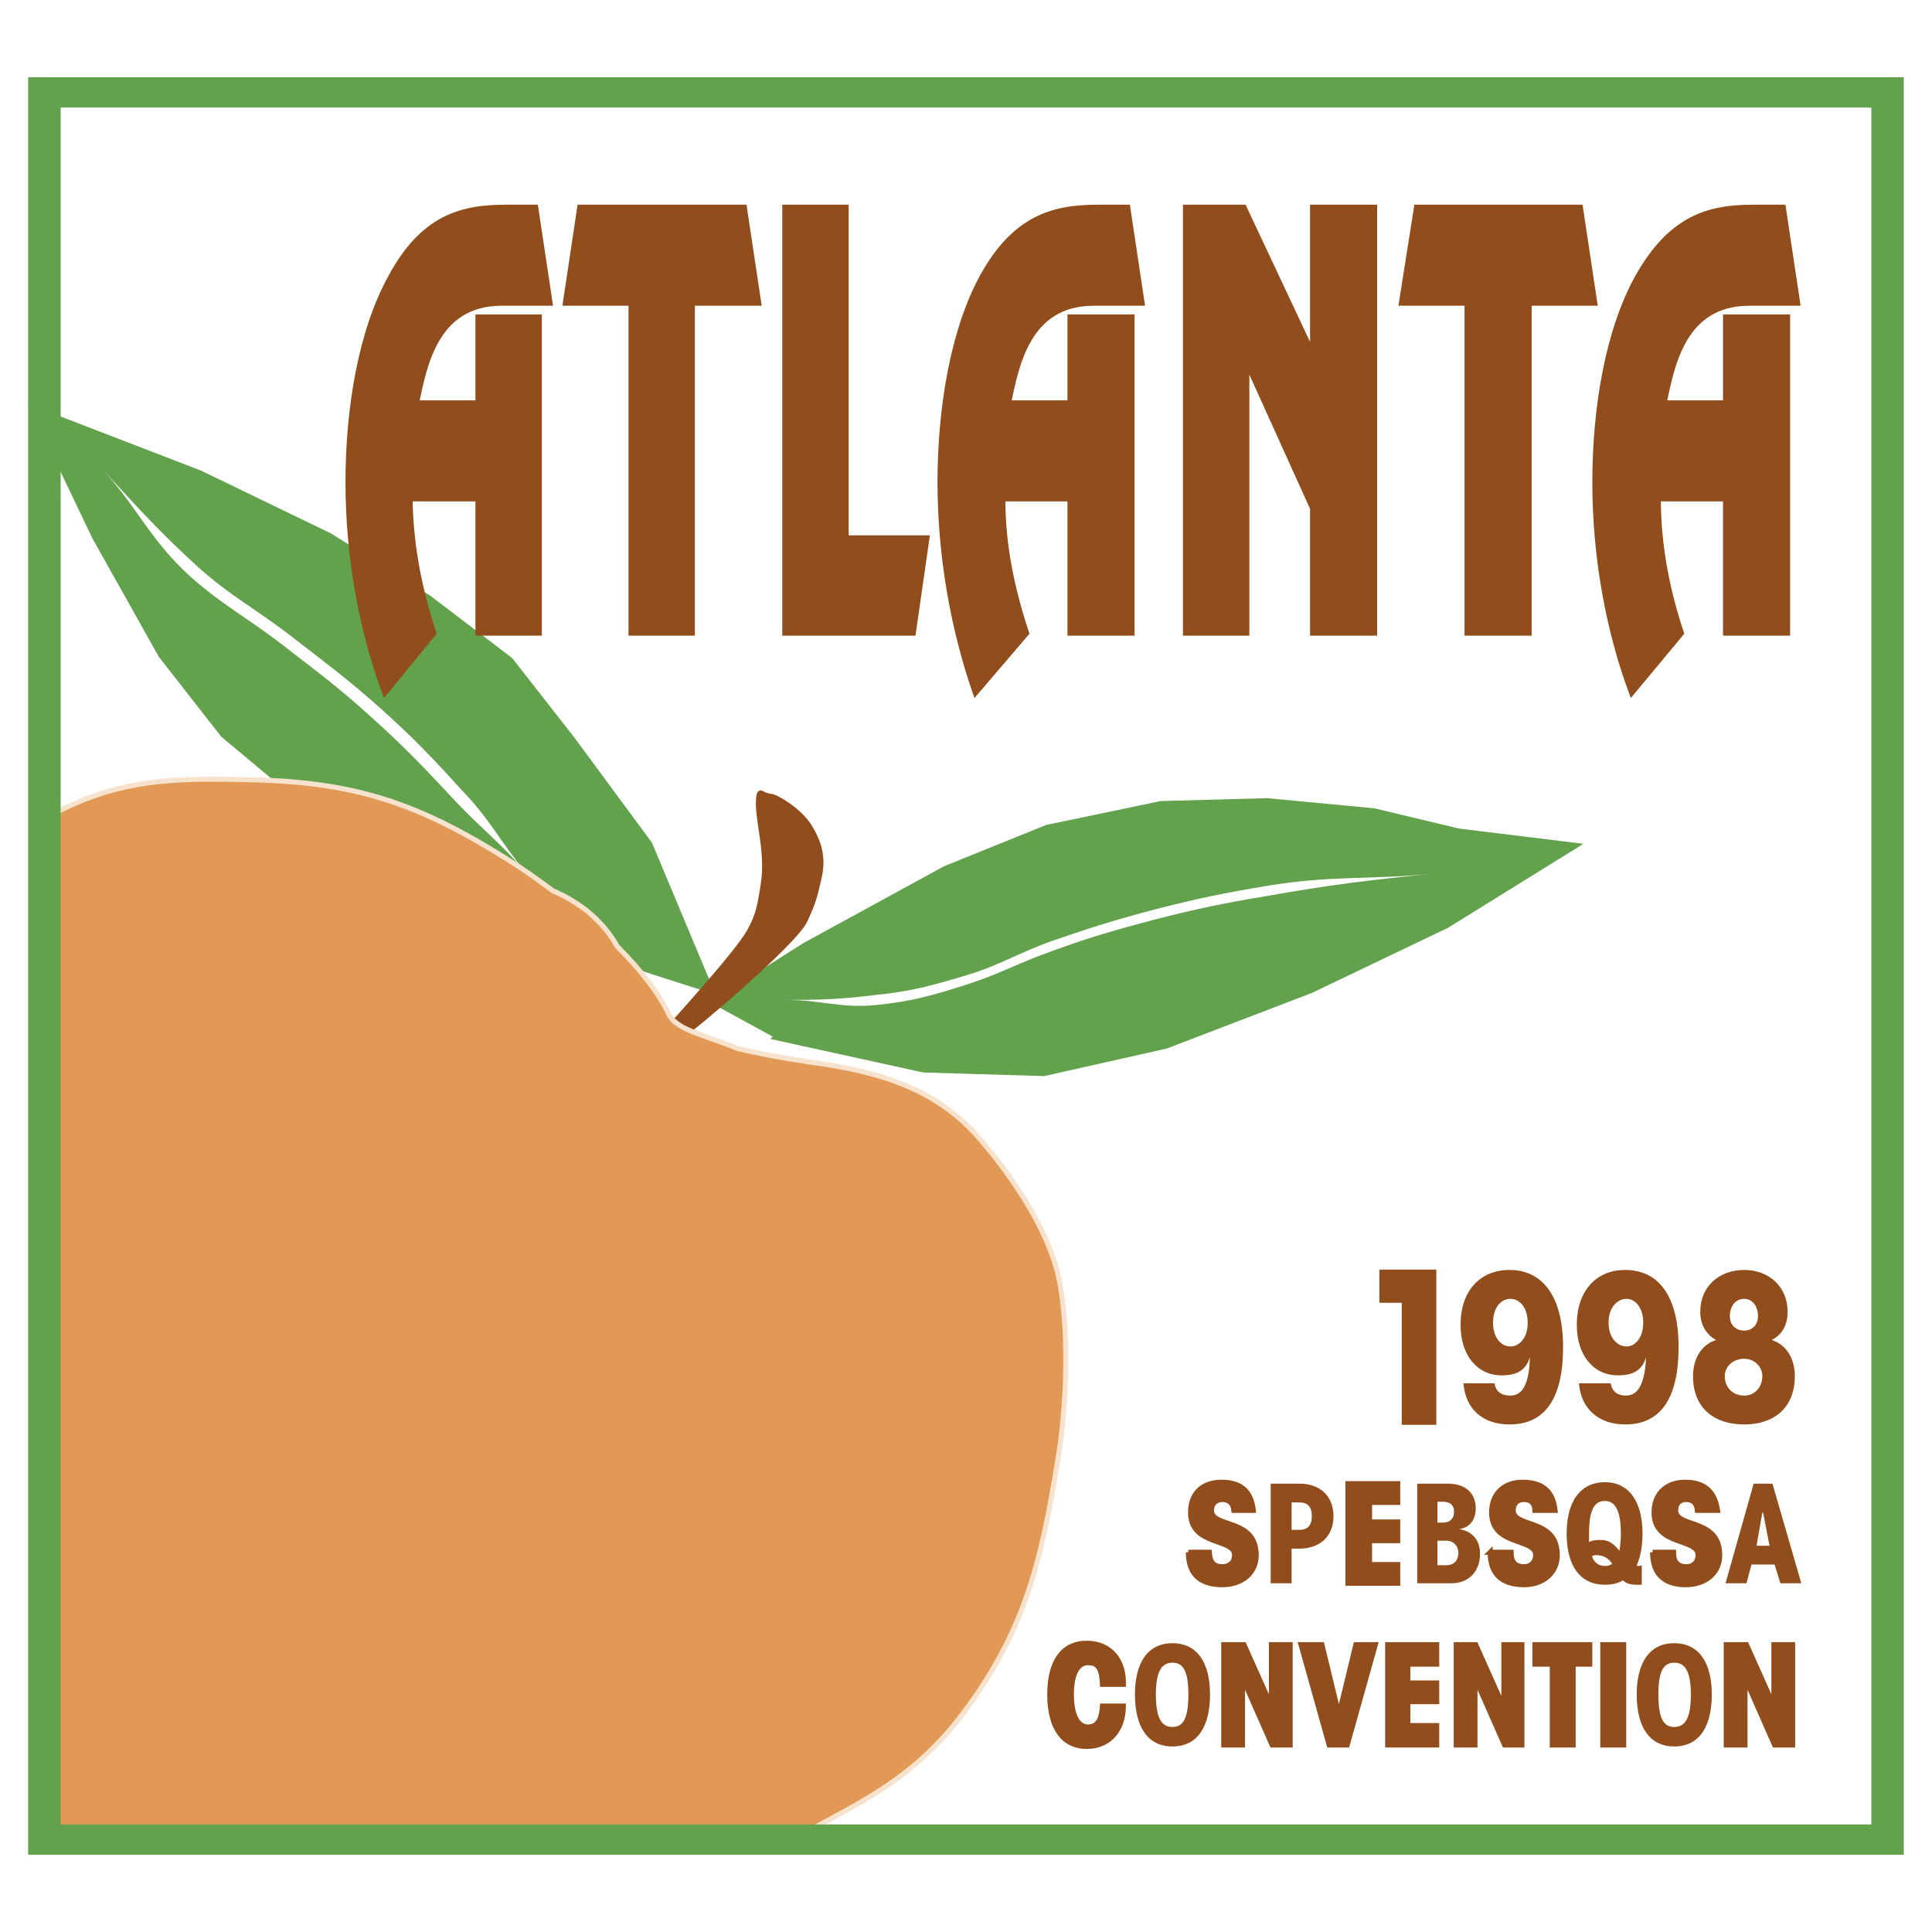 <!--?xml version="1.0" standalone="no"?--><svg xmlns="http://www.w3.org/2000/svg" viewBox="0 0 192.672 192.672"><title>Atlanta - SVG vector logo - www.oklogos.com</title><path fill="#fff" d="M0 0h192.672v192.672H0z"/><path fill="#fff" d="M4.32 9.144h183.816v174.528H4.32z"/><g fill="#914d1b"><path d="M112.032 167.976c.072-2.304-1.224-4.104-3.672-4.104-2.232 0-3.672 1.656-3.672 5.112s1.44 5.184 3.672 5.184c2.376 0 3.672-1.8 3.672-4.032h-2.088c-.072 1.008-.288 2.088-1.44 2.088-.864 0-1.656-.864-1.656-3.24s.792-3.168 1.656-3.168c.864 0 1.368.36 1.44 2.16h2.088z" stroke="#914d1b" stroke-width=".5" stroke-miterlimit="10"/><path d="M113.184 168.984c0 3.168 1.224 5.184 3.744 5.184s3.744-2.016 3.744-5.184c0-3.096-1.224-5.112-3.744-5.112s-3.744 2.016-3.744 5.112zm2.088 0c0-2.304.576-3.168 1.656-3.168s1.584.864 1.584 3.168c0 2.376-.504 3.24-1.584 3.24s-1.656-.864-1.656-3.24z"/><path stroke="#914d1b" stroke-width=".5" stroke-miterlimit="10" d="M126.792 164.016v6.12l-2.736-6.12h-2.016v10.008h1.872v-6.696l2.952 6.696h1.8v-10.008zM135.216 164.016l-1.656 6.84h-.072l-1.656-6.84h-2.088l2.808 10.008h1.8l2.808-10.008zM143.28 174.024v-1.944h-2.88v-2.376h2.88v-1.872h-2.88v-1.872h2.88v-1.944h-4.896v10.008zM149.976 164.016v6.12h-.072l-2.736-6.12h-1.944v10.008h1.872v-6.696l2.952 6.696h1.728v-10.008zM158.544 165.96v-1.944h-5.472v1.944h1.728v8.064h2.088v-8.064zM159.84 164.016h2.088v10.008h-2.088z"/><path d="M163.224 168.984c0 3.168 1.224 5.184 3.744 5.184s3.744-2.016 3.744-5.184c0-3.096-1.224-5.112-3.744-5.112s-3.744 2.016-3.744 5.112zm2.16 0c0-2.304.504-3.168 1.584-3.168s1.656.864 1.656 3.168c0 2.376-.576 3.24-1.656 3.24s-1.584-.864-1.584-3.24z"/><path stroke="#914d1b" stroke-width=".5" stroke-miterlimit="10" d="M176.904 164.016v6.12l-2.736-6.12h-2.016v10.008h1.872v-6.696l2.952 6.696h1.8v-10.008zM118.512 154.8c0 2.016 1.008 3.24 3.384 3.24 1.944 0 3.384-1.152 3.384-2.952 0-3.744-4.464-2.664-4.464-4.464 0-.648.432-1.08 1.08-1.08.648 0 1.08.36 1.152 1.08h1.944c-.216-1.944-1.296-2.808-3.168-2.808-1.944 0-3.096 1.152-3.096 3.024 0 3.384 4.392 2.52 4.392 4.248 0 .648-.432 1.152-1.224 1.152-.936 0-1.224-.504-1.296-1.44h-2.088z"/><path d="M126.72 147.96v9.936h2.088v-3.456h.792c1.944 0 3.384-1.152 3.384-3.24s-1.44-3.24-3.384-3.24h-2.88zm2.088 1.872h.792c.792 0 1.224.432 1.224 1.368s-.432 1.368-1.224 1.368h-.792v-2.736z"/><path stroke="#914d1b" stroke-width=".5" stroke-miterlimit="10" d="M139.392 157.896v-1.872h-2.808v-2.376h2.808v-1.872h-2.808v-1.944h2.808v-1.872h-4.968v9.936z"/><path d="M141.336 157.896h3.384c1.872 0 2.88-1.296 2.88-2.952 0-1.296-.72-2.232-2.088-2.448 1.008-.144 1.656-.864 1.656-2.088 0-1.368-.864-2.448-2.808-2.448h-3.024v9.936zm2.016-4.248h.864c.792 0 1.224.576 1.224 1.224 0 .72-.432 1.224-1.224 1.224h-.864v-2.448zm0-3.888h.504c.792 0 1.152.36 1.152 1.008s-.36 1.08-1.152 1.08h-.504v-2.088z"/><path d="M148.608 154.8c0 2.016 1.008 3.24 3.384 3.24 1.872 0 3.312-1.152 3.312-2.952 0-3.744-4.392-2.664-4.392-4.464 0-.648.36-1.08 1.08-1.08.648 0 1.08.36 1.08 1.08h2.016c-.216-1.944-1.296-2.808-3.24-2.808-1.872 0-3.096 1.152-3.096 3.024 0 3.384 4.392 2.52 4.392 4.248 0 .648-.432 1.152-1.152 1.152-.936 0-1.296-.504-1.296-1.44h-2.088z" stroke="#914d1b" stroke-width=".5" stroke-miterlimit="10"/><path d="M158.472 152.928c0-2.304.504-3.24 1.584-3.24 1.008 0 1.584.936 1.584 3.24 0 .72-.072 1.296-.144 1.728-.792-1.008-1.368-1.08-1.944-1.08-.504 0-.864.072-1.08.216v-.864zm5.256 3.168c-.072.072-.288.072-.36.072-.072 0-.144 0-.144-.072.36-.792.576-1.872.576-3.168 0-3.096-1.296-5.112-3.744-5.112-2.52 0-3.816 2.016-3.816 5.112 0 3.168 1.296 5.112 3.816 5.112.72 0 1.296-.144 1.8-.432.288.288.72.432 1.368.432h.504v-1.944zm-4.608-1.008c.936 0 1.368.432 1.656.864a1.216 1.216 0 0 1-.72.216c-.576 0-1.08-.288-1.296-1.008.144 0 .216-.072.36-.072z"/><path d="M164.808 154.8c0 2.016 1.008 3.24 3.312 3.24 1.944 0 3.384-1.152 3.384-2.952 0-3.744-4.392-2.664-4.392-4.464 0-.648.36-1.08 1.008-1.08.72 0 1.08.36 1.152 1.08h2.016c-.288-1.944-1.368-2.808-3.24-2.808s-3.096 1.152-3.096 3.024c0 3.384 4.392 2.52 4.392 4.248 0 .648-.432 1.152-1.152 1.152-.936 0-1.296-.504-1.296-1.44h-2.088z" stroke="#914d1b" stroke-width=".5" stroke-miterlimit="10"/><path d="M176.472 154.152h-1.296l.576-3.312h.072l.648 3.312zm.288-6.192h-1.872l-2.808 9.936h2.088l.504-1.872h2.304l.576 1.872h2.088l-2.88-9.936z"/><path stroke="#914d1b" stroke-width=".5" stroke-miterlimit="10" d="M140.04 129.672v12.168h2.952v-14.976h-5.184v2.808z"/><path d="M145.944 137.952c.216 2.664 2.016 4.104 4.608 4.104 3.672 0 5.328-2.808 5.328-7.704 0-5.328-2.232-7.704-5.328-7.704-3.024 0-4.896 2.16-4.896 5.472 0 3.024 1.656 5.04 4.104 5.04 1.44 0 2.376-.432 2.808-1.8-.072 3.168-1.008 3.816-1.944 3.816-.864 0-1.44-.36-1.584-1.224h-3.096zm2.952-6.048c0-1.584.864-2.376 1.728-2.376s1.728.792 1.728 2.376-.864 2.376-1.728 2.376-1.728-.792-1.728-2.376zM157.464 137.952c.216 2.664 2.088 4.104 4.608 4.104 3.672 0 5.328-2.808 5.328-7.704 0-5.328-2.16-7.704-5.328-7.704-2.952 0-4.824 2.16-4.824 5.472 0 3.024 1.656 5.04 4.104 5.04 1.44 0 2.376-.432 2.808-1.8-.144 3.168-1.08 3.816-2.016 3.816-.792 0-1.368-.36-1.512-1.224h-3.168zm2.952-6.048c0-1.584.936-2.376 1.8-2.376.792 0 1.656.792 1.656 2.376s-.864 2.376-1.656 2.376c-.864 0-1.8-.792-1.8-2.376zM173.952 126.648c-2.52 0-4.392 1.656-4.392 4.176 0 1.152.504 2.232 1.584 2.808-1.584.504-2.304 2.016-2.304 3.6 0 3.24 2.16 4.824 5.112 4.824 2.88 0 5.04-1.584 5.04-4.824 0-1.584-.72-3.096-2.304-3.6 1.152-.576 1.584-1.656 1.584-2.808 0-2.52-1.872-4.176-4.32-4.176zm-1.944 10.584c0-.936.792-1.728 1.944-1.728 1.008 0 1.8.792 1.8 1.728 0 1.152-.792 1.944-1.8 1.944-1.152 0-1.944-.792-1.944-1.944zm.504-5.976c0-1.008.576-1.728 1.44-1.728.792 0 1.368.72 1.368 1.728 0 .864-.576 1.44-1.368 1.44-.864 0-1.44-.576-1.44-1.44z"/></g><path fill="#62a24c" stroke="#62a24c" stroke-width=".5" stroke-miterlimit="10" d="M70.92 98.784L64.8 84.168l-7.704-10.44-6.192-7.92-8.136-6.192-9.864-6.192-12.96-6.264-16.632-6.408 6.12 12.816 6.624 11.808 6.192 7.92 6.984 5.832.432-.072 12.744 7.56 17.064 8.496zM71.28 99.936l9-5.688 13.968-7.632 10.152-4.104 11.376-2.376 10.584-.288 10.656 1.008 8.424 2.016 11.736 1.44-12.888 7.992-13.536 6.48-14.472 5.544-12.168 2.736-12.024-.36-14.76-3.24.144-.144z"/><path d="M66.744 102.528c-.072 0 6.768-7.416 7.992-9.648.936-1.656 1.08-2.808 1.368-4.608.576-3.456-.72-6.768-.432-8.856.144-.72.288-.072 1.224 0 .576.072 2.736 1.368 3.744 2.88 1.152 1.8 1.512 3.384 1.008 5.4-.36 1.512-.432 2.088-1.368 4.104-1.08 2.304-11.808 11.304-11.88 11.16-.288-.576-1.008-.432-1.656-.432z" fill="#914d1b" stroke="#914d1b" stroke-width=".5" stroke-miterlimit="10"/><path d="M52.488 87.048c-2.52-2.952-4.32-4.248-7.056-7.128-3.096-3.312-4.896-5.256-8.352-8.352-3.312-3.024-5.4-4.536-8.928-7.272-3.528-2.736-5.904-3.888-9.216-6.84-4.032-3.672-5.184-6.84-8.856-10.8 3.672 3.96 5.688 6.264 9.72 9.936 3.312 2.952 5.688 4.104 9.216 6.84 3.528 2.736 5.616 4.248 9 7.272 3.384 3.024 5.184 4.968 8.28 8.352 2.736 2.88 3.672 5.04 6.192 7.992z" fill="#fff"/><path d="M105.768 128.376c-.792-5.256-4.824-11.016-7.776-14.472-4.32-5.256-10.152-7.056-17.28-7.992-2.808-.432-5.184-.864-7.2-1.368-2.952-1.224-5.976-1.8-6.768-3.312-1.008-2.16-2.88-4.536-5.184-6.84-.72-1.296-1.656-2.448-3.168-3.672-1.08-.792-2.16-1.44-3.24-1.872-1.44-1.08-2.952-2.16-4.464-3.096-8.928-5.616-15.192-7.776-25.776-7.992-8.496-.216-13.896 0-21.24 4.32v101.808h74.592c6.408-3.672 12.096-5.76 17.352-12.456 6.552-8.496 8.208-15.552 9.864-25.776.864-5.112 1.152-12.096.288-17.28z" fill="#e29956" stroke="#f7e3cd" stroke-width=".5" stroke-miterlimit="10"/><path d="M78.408 99.72c3.456 0 5.544.864 9 .504 3.528-.36 5.544-.936 8.928-2.016 3.384-1.08 5.184-2.16 8.64-3.384 3.96-1.44 6.264-2.088 10.368-3.168 4.248-1.08 6.696-1.584 11.016-2.304 6.48-1.152 10.224-1.584 16.704-2.232-6.48.648-10.224.144-16.704 1.224-4.32.72-6.768 1.224-11.016 2.304-4.104 1.08-6.408 1.8-10.368 3.168-3.456 1.224-5.256 2.448-8.64 3.456-3.384 1.008-5.4 1.584-8.928 1.944-3.456.432-5.544.504-9 .504z" fill="#fff"/><g fill="#914d1b" stroke="#914d1b" stroke-width=".5" stroke-miterlimit="10"><path d="M53.784 31.608h-6.12v8.568h-6.12c.792-3.672 1.872-9.936 8.496-9.936h4.824l-1.44-9.576H50.4c-4.464 0-8.28 1.08-11.448 6.984C36 32.976 34.704 40.68 34.704 48.096c0 7.488 1.368 14.832 3.672 21.024l4.896-5.976c-1.368-4.104-2.304-8.568-2.376-13.392h6.768v13.392h6.12V31.608zM74.232 20.664H57.816l-1.44 9.576h6.552v32.904h6.12V30.24h6.624zM84.384 20.664h-6.12v42.48H91.08l1.368-9.504h-8.064zM112.896 31.608h-6.192v8.568h-6.12c.792-3.672 1.872-9.936 8.496-9.936h4.824l-1.44-9.576h-3.024c-4.464 0-8.28 1.08-11.52 6.984-2.88 5.328-4.176 13.032-4.176 20.448 0 7.488 1.368 14.832 3.528 21.024l5.112-5.976c-1.368-4.104-2.376-8.568-2.376-13.392h6.696v13.392h6.192V31.608zM137.088 20.664h-6.192v14.544l-6.84-14.544h-5.832v42.48h6.12V36.36h.072l6.48 14.328v12.456h6.192zM157.608 20.664h-16.344l-1.512 9.576h6.552v32.904h6.192V30.24h6.552zM178.272 31.608h-6.192v8.568h-6.12c.792-3.672 1.872-9.936 8.496-9.936h4.824l-1.44-9.576h-3.024c-4.464 0-8.208 1.08-11.52 6.984-2.952 5.328-4.248 13.032-4.248 20.448 0 7.488 1.368 14.832 3.672 21.024l4.968-5.976c-1.368-4.104-2.304-8.568-2.304-13.392h6.696v13.392h6.192V31.608z"/></g><path d="M2.808 184.968V7.704h187.056v177.264H2.808zm183.816-3.024V10.728H6.048v171.216h180.576z" fill="#62a24c"/></svg>